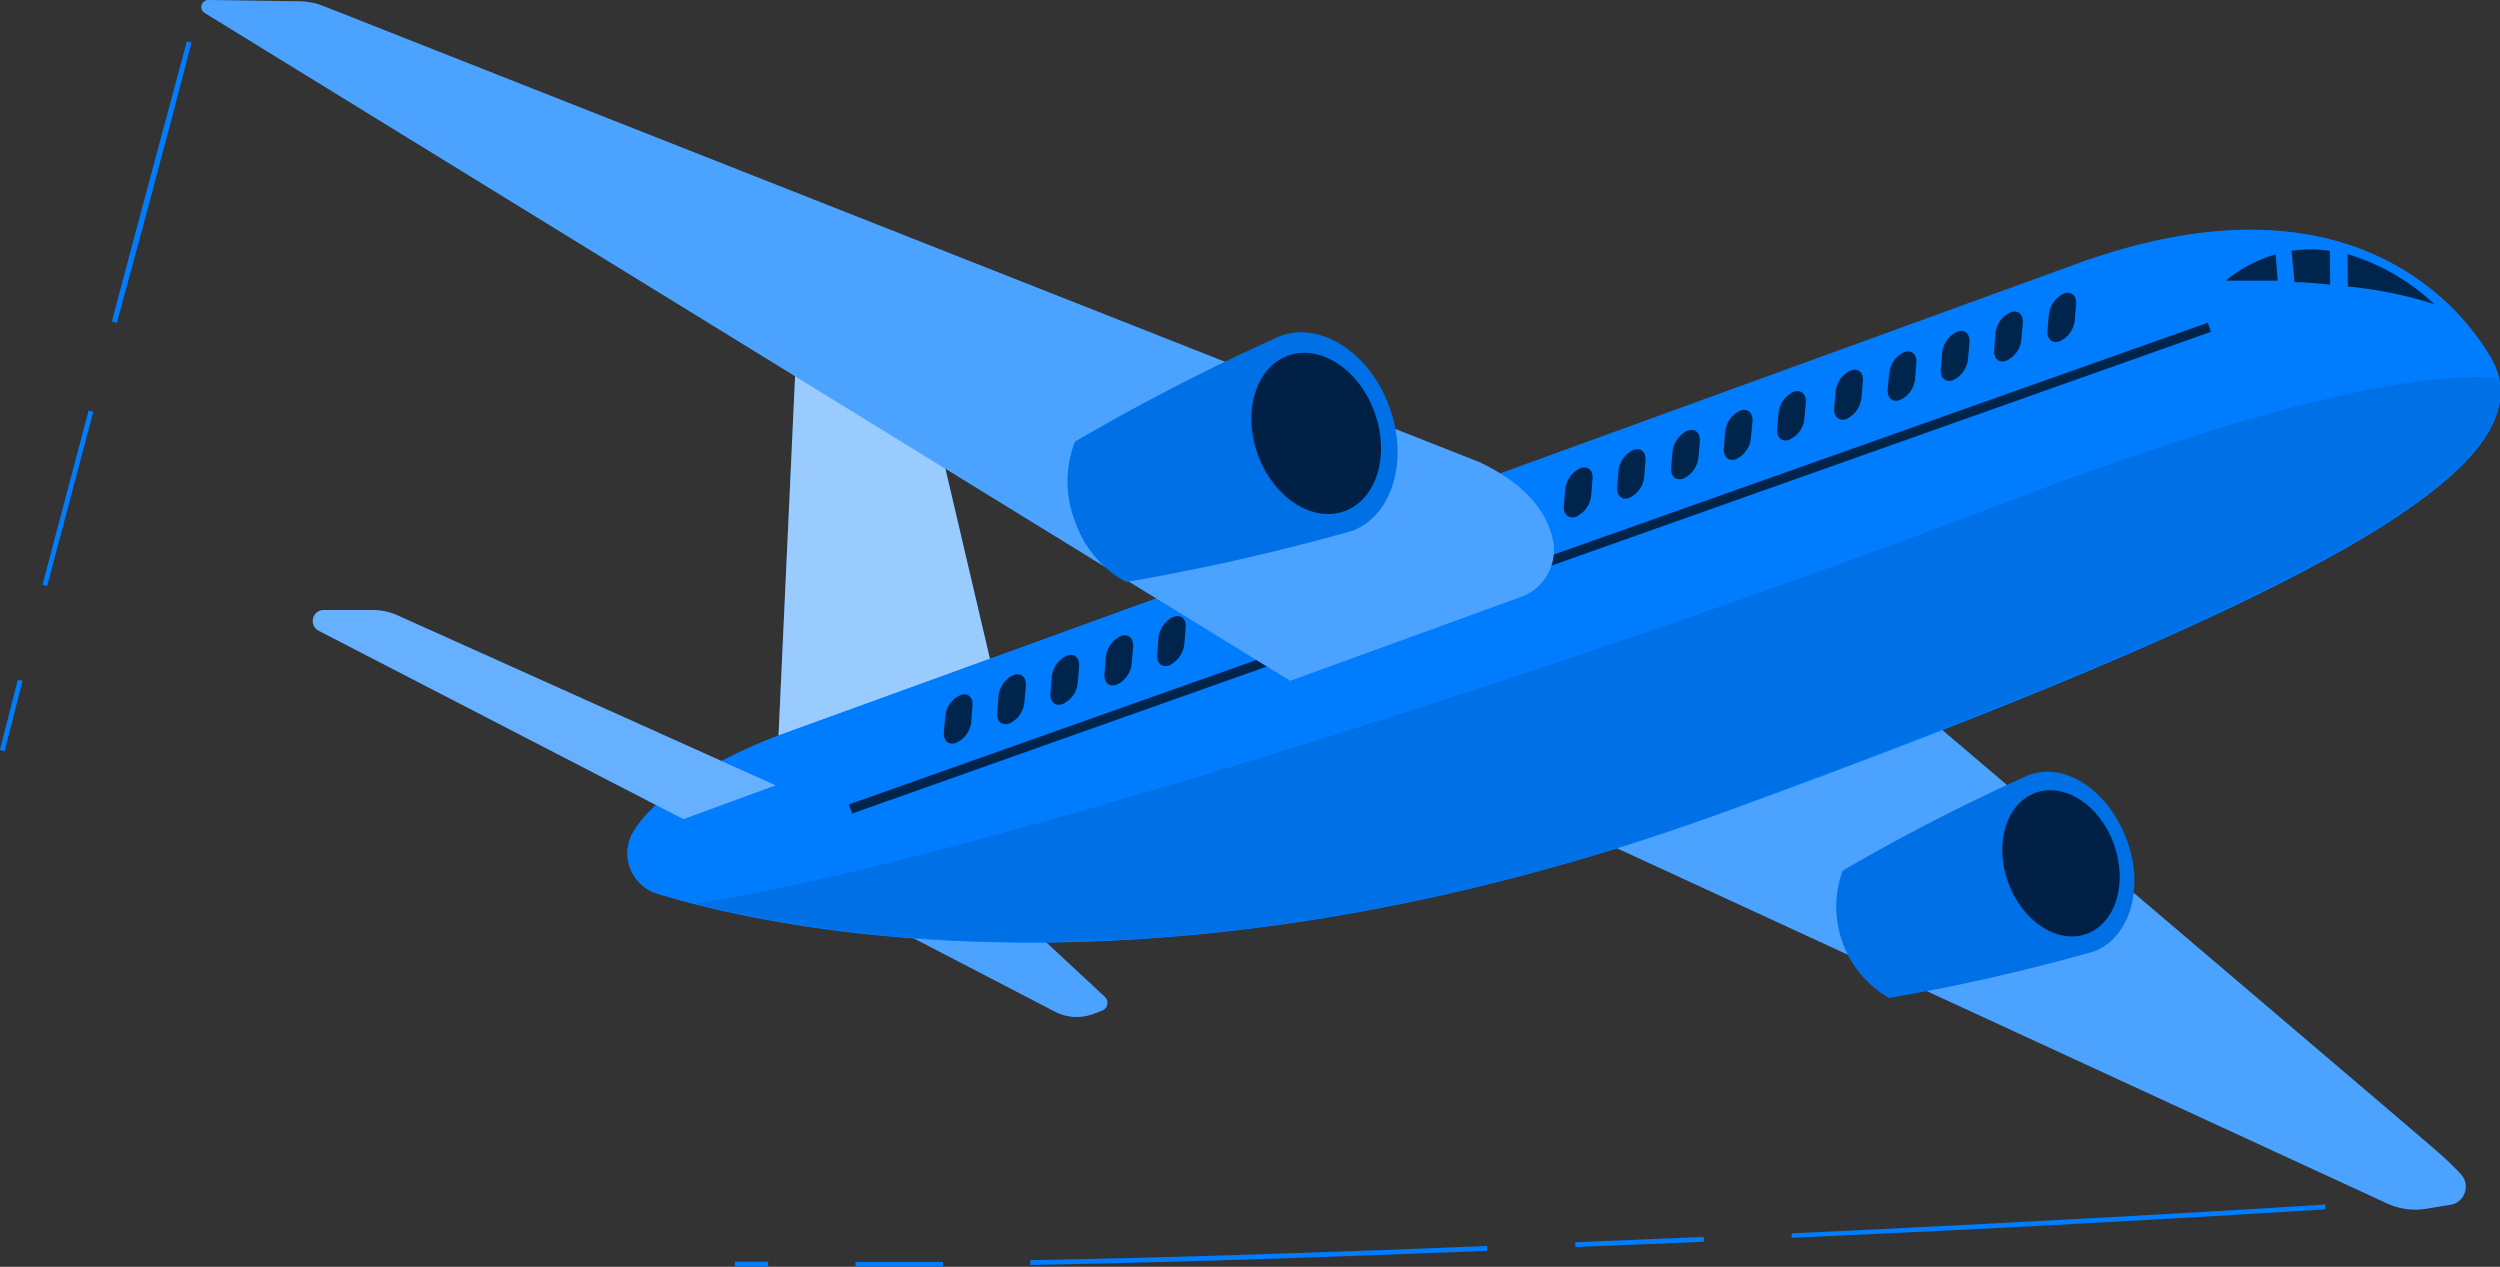 <svg xmlns="http://www.w3.org/2000/svg" viewBox="0 0 150 76.01"><rect x="0" y="0" width="150" height="76.01" fill="#333333" stroke="none"/><defs><style>.cls-1{fill:#007cff;}.cls-2,.cls-3,.cls-7{fill:#fff;}.cls-2{opacity:0.3;}.cls-3{opacity:0.6;}.cls-4{opacity:0.1;}.cls-5,.cls-6{opacity:0.7;}.cls-7{opacity:0.4;}</style></defs><g id="Layer_2" data-name="Layer 2"><g id="Layer_1-2" data-name="Layer 1"><path class="cls-1" d="M59.34,53.35a8,8,0,0,0-2.19-1.45l-2.5-1.12L48.47,53,63.3,60.7a2.83,2.83,0,0,0,2.26.15l.56-.21a.5.5,0,0,0,.17-.83Z"/><path class="cls-2" d="M59.34,53.35a8,8,0,0,0-2.19-1.45l-2.5-1.12L48.47,53,63.3,60.7a2.83,2.83,0,0,0,2.26.15l.56-.21a.5.5,0,0,0,.17-.83Z"/><polygon class="cls-1" points="59.56 40.23 53.83 15.76 47.92 17.91 46.63 45.88 60.03 41.53 59.56 40.23"/><polygon class="cls-3" points="59.56 40.23 53.83 15.76 47.92 17.91 46.63 45.88 60.03 41.53 59.56 40.23"/><path class="cls-1" d="M95.21,50.06l48.05,22.16a4,4,0,0,0,2.27.31l1.48-.24a1.1,1.1,0,0,0,.63-1.85,18.67,18.67,0,0,0-1.45-1.39c-2.58-2.23-30.89-26.3-30.89-26.3Z"/><path class="cls-2" d="M95.21,50.06l48.05,22.16a4,4,0,0,0,2.27.31l1.48-.24a1.1,1.1,0,0,0,.63-1.85,18.67,18.67,0,0,0-1.45-1.39c-2.58-2.23-30.89-26.3-30.89-26.3Z"/><path class="cls-1" d="M38,49.91a2.53,2.53,0,0,0,1.43,3.71c6.51,2,30.05,7.46,64-4.88,38.49-14,47.54-20.79,46.53-26a4.31,4.31,0,0,0-.48-1.23c-1.38-2.43-8-11.8-24.88-5.65L47.05,44S40.11,46.43,38,49.91Z"/><path class="cls-1" d="M61.83,38.66l62.74-22.82c16.89-6.15,23.5,3.22,24.88,5.65a4.31,4.31,0,0,1,.48,1.23c1,5.23-8,12-46.53,26-33.91,12.34-57.45,6.88-64,4.88A2.53,2.53,0,0,1,38,49.91c2.1-3.48,9-5.87,9-5.87Z"/><path class="cls-4" d="M120.72,30c-28,10.69-64.55,22.08-79,24.21,8.72,2.23,31,5.68,61.7-5.51,38.33-14,47.47-20.74,46.54-26C146.28,22.34,138.28,23.33,120.72,30Z"/><g class="cls-5"><rect x="48.54" y="33.81" width="86.51" height="0.58" transform="translate(-6.12 32.62) rotate(-19.52)"/></g><path class="cls-1" d="M77.41,40.85l13.76-5a3,3,0,0,0,2-3.48c-.31-1.45-1.39-3.21-4.38-4.63L19.37.35A4,4,0,0,0,18,.08L12.49,0a.42.42,0,0,0-.22.77Z"/><path class="cls-2" d="M77.41,40.85l13.76-5a3,3,0,0,0,2-3.48c-.31-1.45-1.39-3.21-4.38-4.63L19.37.35A4,4,0,0,0,18,.08L12.49,0a.42.42,0,0,0-.22.77Z"/><path class="cls-1" d="M46.09,76l-2,0V75.7l2,0Z"/><path class="cls-1" d="M51.33,76v-.29c1.75,0,3.5,0,5.25,0V76Q54,76,51.33,76Z"/><path class="cls-1" d="M61.82,75.9v-.29c9.79-.18,19.35-.53,27.41-.85v.29C81.18,75.37,71.62,75.72,61.82,75.9Z"/><rect class="cls-1" x="94.51" y="74.38" width="7.72" height="0.29" transform="translate(-2.97 4.09) rotate(-2.35)"/><path class="cls-1" d="M107.5,74.27V74c3.74-.17,7.58-.36,11.4-.56,8.28-.43,14.64-.79,20.62-1.17v.29c-6,.38-12.33.74-20.62,1.17C115.08,73.91,111.25,74.1,107.5,74.27Z"/><rect class="cls-1" x="-1.5" y="42.78" width="4.36" height="0.29" transform="translate(-41.08 32.94) rotate(-75.64)"/><rect class="cls-1" x="-1.33" y="29.75" width="10.81" height="0.29" transform="translate(-25.87 26.19) rotate(-75.18)"/><path class="cls-1" d="M7,19.37l-.28-.08c0-.11,3-11.27,4.49-16.81l.28.07C10.07,8.1,7.06,19.25,7,19.37Z"/><g class="cls-5"><path d="M57.36,44.57h0c-.45.17-.77-.13-.73-.66l.09-.95a1.52,1.52,0,0,1,.9-1.25h0c.45-.17.78.13.73.65l-.08,1A1.55,1.55,0,0,1,57.36,44.57Z"/><path d="M60.56,43.41h0c-.45.16-.78-.13-.73-.66l.08-1a1.59,1.59,0,0,1,.9-1.25h0c.46-.16.78.13.74.66l-.09,1A1.55,1.55,0,0,1,60.56,43.41Z"/><path d="M63.76,42.24h0c-.45.17-.78-.13-.73-.65l.08-1a1.56,1.56,0,0,1,.9-1.25h0c.45-.17.78.13.74.66l-.09,1A1.54,1.54,0,0,1,63.76,42.24Z"/><path d="M67,41.08h0c-.45.17-.78-.13-.73-.66l.08-1a1.59,1.59,0,0,1,.9-1.26h0c.45-.16.78.13.74.66l-.09,1A1.54,1.54,0,0,1,67,41.08Z"/><path d="M70.16,39.92h0c-.45.16-.78-.13-.73-.66l.08-1a1.58,1.58,0,0,1,.9-1.25h0c.45-.16.78.13.73.66l-.08.95A1.59,1.59,0,0,1,70.16,39.92Z"/><path d="M94.57,31h0c-.46.16-.78-.13-.74-.66l.09-1a1.56,1.56,0,0,1,.9-1.25h0c.45-.16.78.13.73.66l-.08,1A1.59,1.59,0,0,1,94.57,31Z"/><path d="M97.76,29.87h0c-.45.17-.77-.13-.73-.66l.08-.95A1.55,1.55,0,0,1,98,27h0c.45-.17.78.13.73.65l-.08,1A1.55,1.55,0,0,1,97.76,29.87Z"/><path d="M101,28.71h0c-.45.16-.78-.13-.73-.66l.08-.95a1.59,1.59,0,0,1,.9-1.26h0c.46-.16.78.13.74.66l-.09,1A1.56,1.56,0,0,1,101,28.71Z"/><path d="M104.16,27.55h0c-.45.16-.78-.14-.73-.66l.08-1a1.56,1.56,0,0,1,.9-1.25h0c.45-.17.78.13.74.66l-.09.95A1.57,1.57,0,0,1,104.16,27.55Z"/><path d="M107.36,26.38h0c-.45.17-.78-.13-.73-.66l.08-.95a1.59,1.59,0,0,1,.9-1.26h0c.45-.16.78.13.74.66l-.09,1A1.54,1.54,0,0,1,107.36,26.38Z"/><path d="M110.79,25.14h0c-.46.16-.78-.14-.74-.66l.09-1a1.54,1.54,0,0,1,.9-1.25h0c.45-.17.78.13.73.66l-.08.95A1.59,1.59,0,0,1,110.79,25.14Z"/><path d="M114,24h0c-.46.17-.78-.13-.74-.66l.09-.95a1.57,1.57,0,0,1,.9-1.26h0c.45-.16.78.13.73.66l-.08,1A1.56,1.56,0,0,1,114,24Z"/><path d="M117.18,22.81h0c-.45.16-.78-.13-.73-.66l.08-1a1.57,1.57,0,0,1,.91-1.25h0c.45-.16.77.13.73.66l-.09.95A1.55,1.55,0,0,1,117.18,22.81Z"/><path d="M120.38,21.64h0c-.45.17-.78-.13-.73-.65l.08-1a1.56,1.56,0,0,1,.9-1.25h0c.46-.17.78.13.74.66l-.09.95A1.54,1.54,0,0,1,120.38,21.64Z"/><path d="M123.58,20.48h0c-.45.16-.78-.13-.73-.66l.08-.95a1.59,1.59,0,0,1,.9-1.26h0c.45-.16.78.13.74.66l-.09,1A1.56,1.56,0,0,1,123.58,20.48Z"/></g><path class="cls-6" d="M136.54,15.26a8.41,8.41,0,0,0-3,1.58s1.29,0,3.12,0Z"/><g class="cls-5"><path d="M140.87,17.19a25.33,25.33,0,0,1,5.19,1.06,13,13,0,0,0-5.21-3Z"/><path d="M139.79,15.05a7.71,7.71,0,0,0-2.3,0l.18,1.88c.68,0,1.4.08,2.14.15Z"/></g><path class="cls-1" d="M76.84,20.15A129.25,129.25,0,0,0,64.5,26.5a6.57,6.57,0,0,0,0,4.77,6.51,6.51,0,0,0,3.07,3.65A131.49,131.49,0,0,0,81.1,31.86c2.43-.88,3.44-4.22,2.26-7.45S79.27,19.27,76.84,20.15Z"/><path class="cls-4" d="M76.84,20.15A129.25,129.25,0,0,0,64.5,26.5a6.57,6.57,0,0,0,0,4.77,6.51,6.51,0,0,0,3.07,3.65A131.49,131.49,0,0,0,81.1,31.86c2.43-.88,3.44-4.22,2.26-7.45S79.27,19.27,76.84,20.15Z"/><path class="cls-6" d="M82.47,24.73c.94,2.58.13,5.24-1.8,5.94s-4.27-.81-5.2-3.39-.13-5.24,1.8-5.94S81.54,22.15,82.47,24.73Z"/><path class="cls-1" d="M121.73,46.5a120.05,120.05,0,0,0-11.17,5.74,6.32,6.32,0,0,0,2.78,7.64,118.8,118.8,0,0,0,12.25-2.78c2.2-.8,3.11-3.82,2-6.75S123.93,45.7,121.73,46.5Z"/><path class="cls-4" d="M121.73,46.5a120.05,120.05,0,0,0-11.17,5.74,6.32,6.32,0,0,0,2.78,7.64,118.8,118.8,0,0,0,12.25-2.78c2.2-.8,3.11-3.82,2-6.75S123.93,45.7,121.73,46.5Z"/><path class="cls-6" d="M126.83,50.64c.85,2.34.12,4.75-1.63,5.39s-3.86-.74-4.71-3.08-.12-4.74,1.63-5.38S126,48.31,126.83,50.64Z"/><path class="cls-1" d="M46.54,47.12,23.85,36.92a3.68,3.68,0,0,0-1.43-.32l-3,0a.66.66,0,0,0-.31,1.24L41,49.15Z"/><path class="cls-7" d="M46.54,47.12,23.85,36.92a3.68,3.68,0,0,0-1.43-.32l-3,0a.66.66,0,0,0-.31,1.24L41,49.15Z"/></g></g></svg>